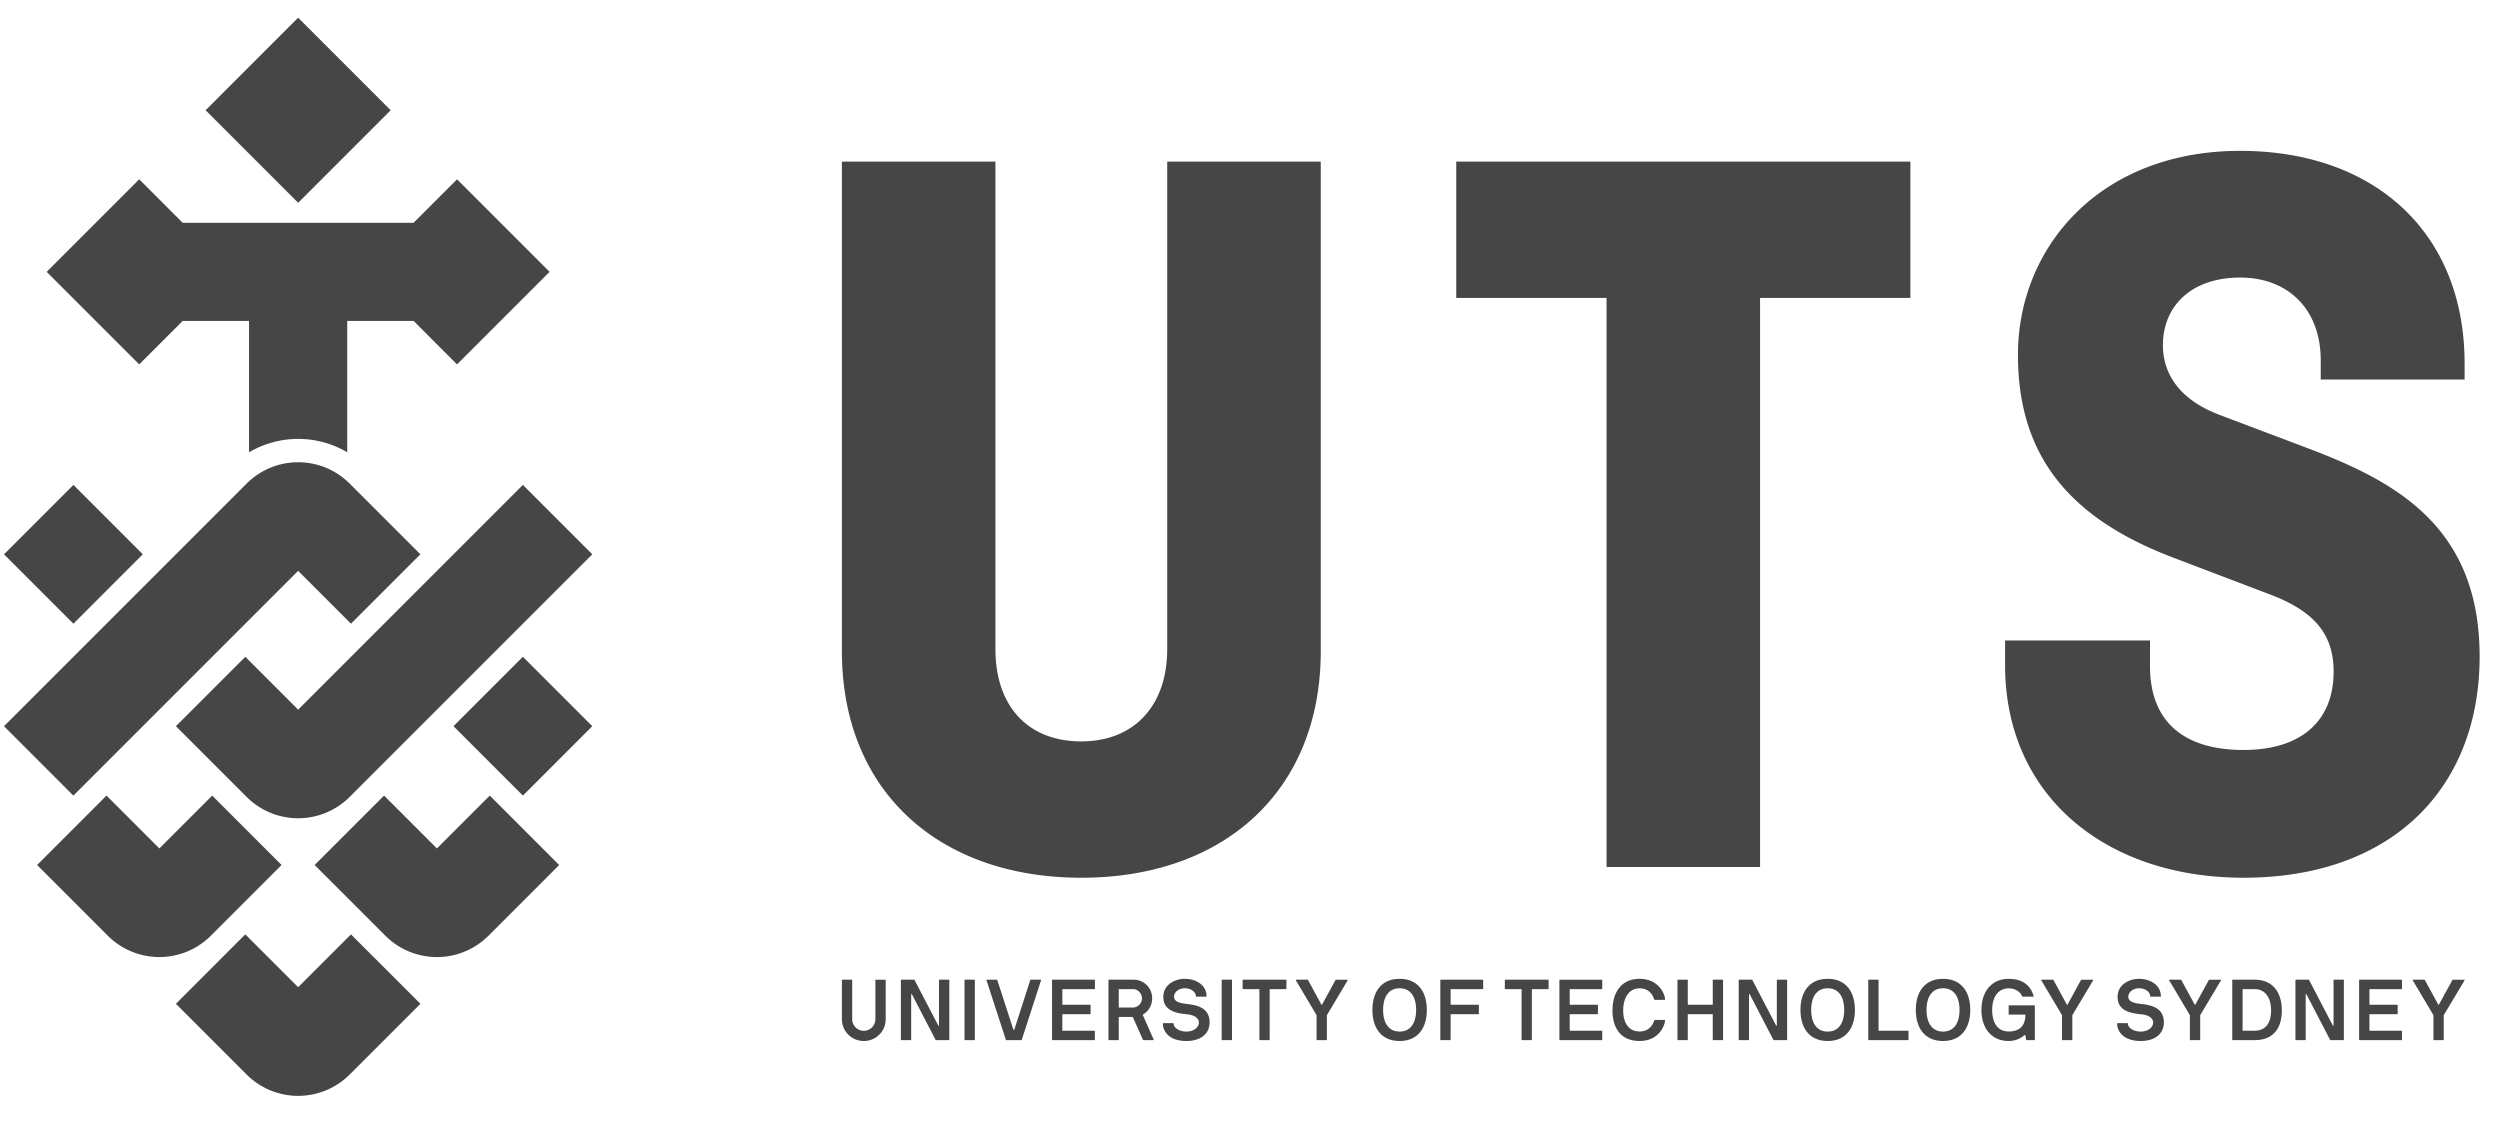 <svg width="116" height="52" xmlns="http://www.w3.org/2000/svg"><g fill="#464646" fill-rule="evenodd"><path d="M67.57 13.824h6.974v26.404h7.123V13.824h6.975V7.497H67.57zM50.173 40.727c6.626 0 11.11-4.035 11.11-10.512V7.498h-7.124v22.618c0 2.64-1.544 4.284-3.986 4.284-2.491 0-3.985-1.644-3.985-4.284V7.498h-7.124v22.717c0 6.477 4.484 10.512 11.109 10.512M104.095 40.727c6.974 0 10.96-4.235 10.96-10.262 0-6.03-3.886-8.121-7.971-9.666l-4.085-1.544c-2.242-.847-2.64-2.292-2.64-3.238 0-1.794 1.295-3.138 3.587-3.138 2.241 0 3.736 1.494 3.736 3.836v.896h6.676v-.747c0-6.078-4.185-9.864-10.412-9.864-6.527 0-10.313 4.484-10.313 9.465 0 4.783 2.491 7.623 7.224 9.416l4.582 1.744c2.043.797 2.841 1.893 2.841 3.537 0 2.29-1.495 3.637-4.185 3.637-2.69 0-4.334-1.246-4.334-3.887v-1.195h-6.725v1.146c0 6.078 4.682 9.864 11.059 9.864M13.834 26.487l2.452 2.452 3.22-3.22-3.281-3.28a3.38 3.38 0 00-4.782 0L.186 33.696l3.219 3.22 10.429-10.429zM13.066 40.136l-3.219-3.22-2.453 2.452-2.452-2.453-3.22 3.221 3.28 3.281a3.382 3.382 0 004.782 0l3.282-3.282zM13.834 45.807l-2.452-2.452-3.221 3.221 3.282 3.282a3.382 3.382 0 004.782 0l3.282-3.282-3.221-3.22-2.452 2.451zM20.273 39.368l-2.452-2.452-3.22 3.22 3.282 3.282a3.382 3.382 0 004.782 0l3.281-3.281-3.22-3.221-2.453 2.452zM21.042 33.695l3.221 3.22 3.219-3.22-3.22-3.22z"/><path d="M13.834 32.929l-2.452-2.452-3.22 3.219 3.281 3.28a3.38 3.38 0 004.782 0L27.482 25.72l-3.22-3.221-10.428 10.43zM18.128 5.116L13.834.821 9.54 5.116l4.294 4.294z"/><path d="M8.476 14.891h3.08v6.096a4.487 4.487 0 014.555-.002v-6.094h3.08l2.016 2.017 4.294-4.294-4.294-4.294-2.017 2.018H8.476L6.46 8.32l-4.294 4.294 4.294 4.294 2.017-2.017zM48.834 45.458c-.012 0-.02.008-.02.02v2.764c0 .013.008.02.02.02h1.948c.012 0 .02-.007.02-.02v-.398c0-.01-.008-.019-.02-.019h-1.47c-.013 0-.02-.008-.02-.02v-.726c0-.012.007-.02.02-.02h1.271a.02.02 0 00.02-.02v-.398a.02.02 0 00-.02-.02h-1.27c-.014 0-.02-.008-.02-.02v-.686c0-.012.006-.019.02-.019h1.47c.011 0 .02-.009.02-.02v-.398c0-.012-.009-.02-.02-.02h-1.949zM53.026 47.08a.862.862 0 00.434-.758.855.855 0 00-.84-.864h-1.168c-.012 0-.02.007-.02.02v2.764c0 .012.008.02.02.02h.438c.012 0 .02-.008.02-.02v-1.04c0-.012.004-.016.015-.016h.626c.013 0 .017.012.02.02l.463 1.044c.004.004.012.012.02.012h.457c.017 0 .029-.012.02-.027l-.505-1.14c-.004-.008-.004-.013 0-.016m-.431-.33h-.665c-.012 0-.02-.009-.02-.02v-.818c0-.008.004-.016.015-.016h.655c.21 0 .406.191.406.427a.426.426 0 01-.391.426M55.05 46.58c-.276-.03-.575-.09-.575-.333 0-.215.224-.391.495-.391.33 0 .522.199.518.37 0 .013.008.02.02.02h.462c.007 0 .015-.007.015-.02 0-.517-.485-.808-1.015-.808-.499 0-.992.303-.992.829 0 .562.418.753 1.072.813.41.035.578.207.578.382 0 .236-.248.423-.579.423-.338 0-.594-.18-.594-.371 0-.011-.007-.02-.02-.02h-.457a.02.02 0 00-.02.02c0 .374.298.808 1.091.808.666 0 1.076-.334 1.076-.86 0-.725-.657-.813-1.076-.861M40.638 45.458c-.012 0-.02.008-.02.02v1.813a.537.537 0 01-1.076 0v-1.813c0-.012-.009-.02-.02-.02h-.438c-.013 0-.02.008-.02.02v1.813c0 .561.454 1.011 1.015 1.011.567 0 1.017-.45 1.017-1.01v-1.814c0-.012-.008-.02-.02-.02h-.438zM43.59 45.458c-.012 0-.02.008-.02.02v2.095c0 .02-.027.028-.04 0l-1.092-2.095c-.004-.008-.012-.02-.023-.02h-.594c-.012 0-.02.008-.02.02v2.764c0 .012.008.02.016.02h.442c.012 0 .02-.008.02-.02v-2.096c0-.019.028-.027.04 0l1.088 2.096c.004.008.016.02.028.02h.593c.012 0 .02-.008.02-.02v-2.764c0-.012-.008-.02-.02-.02h-.438zM47.826 45.458a.021.021 0 00-.02.012l-.744 2.306c-.008.02-.032.02-.04 0l-.75-2.306a.02.02 0 00-.02-.012h-.458a.02.02 0 00-.02.027l.897 2.757c.004.012.016.02.024.02h.693c.008 0 .02-.008.024-.02l.893-2.757c.003-.012-.004-.027-.021-.027h-.458zM56.706 45.458c-.012 0-.02.008-.02.02v2.764c0 .012.008.02.02.02h.438c.012 0 .02-.008.02-.02v-2.764c0-.012-.008-.02-.02-.02h-.438zM44.774 45.458c-.012 0-.02.008-.02.02v2.764c0 .012.008.02.02.02h.438c.012 0 .02-.008.02-.02v-2.764c0-.012-.008-.02-.02-.02h-.438zM93.218 46.645c-.012 0-.016.008-.016.02v.394c0 .012.004.02.016.02h.746c.011 0 .015.003.015.016v.04c-.027.57-.382.725-.777.725-.494 0-.765-.375-.765-1 0-.606.286-1 .765-1 .263 0 .503.115.622.358.004.012.012.028.048.028h.47c.016 0 .023-.016.02-.028-.132-.454-.47-.8-1.16-.8-.8 0-1.263.601-1.263 1.442 0 .844.462 1.442 1.263 1.442.323 0 .546-.119.734-.27.02-.017.036-.009.04.007l.04.207c.003.012.007.016.02.016h.361c.012 0 .02-.004.02-.016v-1.58c0-.013-.008-.02-.02-.02h-1.179zM102.52 45.458c-.013 0-.025.003-.033.02l-.622 1.135c-.007.012-.023.012-.03 0l-.619-1.135c-.008-.017-.016-.02-.028-.02h-.522c-.015 0-.023.015-.015.031l.952 1.602c.008.012.008.02.008.028v1.123c0 .012.008.02.02.02h.438c.012 0 .02-.008.02-.02V47.12c0-.008 0-.016.007-.028l.956-1.602c.012-.019-.003-.03-.015-.03h-.518zM96.586 45.458c-.012 0-.024.003-.032.02l-.62 1.135c-.01.012-.025.012-.033 0l-.617-1.135c-.009-.017-.017-.02-.029-.02h-.52c-.017 0-.026.015-.017.031l.952 1.602c.008.012.008.02.008.028v1.123c0 .012.008.02.02.02h.438c.012 0 .02-.008.02-.02V47.12c0-.008 0-.016.008-.028l.956-1.602c.012-.019-.004-.03-.016-.03h-.518zM99.328 46.58c-.275-.03-.574-.09-.574-.333 0-.215.223-.391.494-.391.331 0 .522.199.518.37 0 .013.008.02.02.02h.462c.008 0 .016-.007.016-.02 0-.517-.486-.808-1.016-.808-.498 0-.992.303-.992.829 0 .562.418.753 1.072.813.41.035.578.207.578.382 0 .236-.247.423-.578.423-.339 0-.594-.18-.594-.371a.02.02 0 00-.02-.02h-.458a.02.02 0 00-.02.02c0 .374.3.808 1.092.808.665 0 1.075-.334 1.075-.86 0-.725-.657-.813-1.075-.861M90.157 45.418c-.841 0-1.263.597-1.263 1.442s.421 1.442 1.263 1.442c.84 0 1.263-.597 1.263-1.442s-.422-1.442-1.263-1.442m0 2.447c-.494 0-.765-.38-.765-1.005 0-.625.27-1.004.765-1.004.494 0 .765.379.765 1.004 0 .626-.271 1.005-.765 1.005M109.483 45.458c-.012 0-.02.008-.02.02v2.764c0 .013.008.02.02.02h1.948c.012 0 .02-.007.02-.02v-.398c0-.01-.008-.019-.02-.019h-1.47c-.013 0-.02-.008-.02-.02v-.726c0-.012.007-.02.02-.02h1.271a.02.02 0 00.02-.02v-.398a.02.02 0 00-.02-.02h-1.27c-.014 0-.02-.008-.02-.02v-.686c0-.012.006-.019.02-.019h1.47c.011 0 .02-.009.02-.02v-.398c0-.012-.009-.02-.02-.02h-1.949zM87.18 47.825c-.012 0-.015-.004-.015-.016v-2.331c0-.012-.008-.02-.021-.02h-.437c-.012 0-.02.008-.02.02v2.764c0 .013.008.02.02.02h1.829c.01 0 .019-.007.019-.02v-.397c0-.012-.008-.02-.02-.02H87.18zM57.678 45.458c-.012 0-.02.008-.02.02v.397c0 .012.008.021.02.021h.738c.011 0 .02.007.02.02v2.326c0 .012.007.02.019.02h.438c.012 0 .02-.008.02-.02v-2.327c0-.012.008-.019.02-.019h.737c.012 0 .02-.009.02-.02v-.398c0-.012-.008-.02-.02-.02h-1.992zM108.297 45.458c-.012 0-.02.008-.02.02v2.095c0 .02-.028.028-.04 0l-1.092-2.095c-.004-.008-.012-.02-.024-.02h-.593c-.012 0-.02.008-.02.02v2.764c0 .012.008.02.016.02h.44c.014 0 .02-.008.02-.02v-2.096c0-.019.029-.027.04 0l1.089 2.096c.004.008.017.02.028.02h.594a.02.02 0 00.02-.02v-2.764a.02.02 0 00-.02-.02h-.438zM104.62 45.458h-1.023c-.012 0-.02.008-.02.02v2.764c0 .013.008.02.02.02h1.024c.84 0 1.255-.529 1.255-1.374 0-.837-.414-1.427-1.255-1.43m0 2.367h-.546c-.012 0-.02-.008-.02-.02v-1.893c0-.009.004-.016.016-.016h.55c.478 0 .757.39.757.992 0 .605-.28.937-.757.937M113.82 45.458c-.012 0-.024.003-.032.02l-.621 1.135a.019.019 0 01-.032 0l-.618-1.135c-.008-.017-.016-.02-.028-.02h-.521c-.016 0-.024.015-.016.031l.952 1.602c.008.012.008.02.008.028v1.123c0 .012.008.02.02.02h.438c.012 0 .019-.008.019-.02V47.12c0-.008 0-.016.008-.028l.957-1.602c.012-.019-.004-.03-.016-.03h-.518zM66.851 45.458c-.012 0-.02.008-.02.02v2.764c0 .012.008.02.02.02h.438c.012 0 .02-.008.02-.02v-1.168c0-.007.004-.015.016-.015H68.6c.012 0 .02-.008.02-.02v-.398c0-.012-.008-.02-.02-.02h-1.275c-.012 0-.016-.004-.016-.016v-.693c0-.012.004-.016.016-.016H68.8c.012 0 .02-.009.02-.02v-.398c0-.012-.008-.02-.02-.02h-1.949zM64.942 45.418c-.841 0-1.262.597-1.262 1.442s.42 1.442 1.262 1.442c.84 0 1.263-.597 1.263-1.442s-.422-1.442-1.263-1.442m0 2.447c-.494 0-.765-.38-.765-1.005 0-.625.27-1.004.765-1.004.494 0 .766.379.766 1.004 0 .626-.272 1.005-.766 1.005M61.997 45.458c-.012 0-.024.003-.031.02l-.622 1.135a.019.019 0 01-.032 0l-.617-1.135c-.01-.017-.016-.02-.028-.02h-.522c-.016 0-.024.015-.016.031l.952 1.602c.008.012.008.02.008.028v1.123c0 .012.009.02.02.02h.438c.012 0 .02-.008.02-.02V47.12c0-.008 0-.016.008-.028l.956-1.602c.012-.019-.003-.03-.016-.03h-.518zM69.844 45.458c-.012 0-.02.008-.02.02v.397c0 .012.008.021.02.021h.737c.012 0 .02.007.02.02v2.326c0 .012.008.02.02.02h.438c.012 0 .02-.008.02-.02v-2.327c0-.012.007-.019.02-.019h.737c.012 0 .02-.009.02-.02v-.398c0-.012-.008-.02-.02-.02h-1.992zM76.074 45.86c.506 0 .641.394.681.514.004.011.012.02.024.02h.458c.016 0 .021-.009.021-.02 0-.248-.295-.957-1.184-.957-.841 0-1.255.63-1.255 1.471 0 .844.414 1.414 1.255 1.414.94 0 1.184-.773 1.184-.956 0-.012-.005-.02-.021-.02h-.454c-.012 0-.02.008-.024.02-.032.1-.175.514-.685.514-.479 0-.758-.367-.758-.972 0-.606.279-1.029.758-1.029M82.466 45.458c-.012 0-.021.008-.021.02v2.095c0 .02-.027.028-.04 0l-1.092-2.095c-.004-.008-.012-.02-.023-.02h-.594c-.012 0-.02.008-.02.02v2.764c0 .012.008.02.016.02h.442c.012 0 .02-.008.02-.02v-2.096c0-.019.028-.027.04 0l1.087 2.096c.005.008.017.02.029.02h.593c.012 0 .02-.008.02-.02v-2.764c0-.012-.008-.02-.02-.02h-.437zM72.376 45.458a.02.02 0 00-.02.02v2.764c0 .013.009.02.02.02h1.948c.012 0 .02-.007.02-.02v-.398c0-.01-.008-.019-.02-.019h-1.47c-.012 0-.02-.008-.02-.02v-.726c0-.012.008-.02.02-.02h1.27c.013 0 .02-.008.02-.02v-.398c0-.012-.007-.02-.02-.02h-1.27c-.012 0-.02-.008-.02-.02v-.686c0-.012.008-.019.02-.019h1.47c.012 0 .02-.009.02-.02v-.398c0-.012-.008-.02-.02-.02h-1.948zM79.492 45.458c-.012 0-.02.008-.02.02v1.127c0 .012-.004.016-.016.016h-1.128c-.012 0-.015-.004-.015-.016v-1.127c0-.012-.01-.02-.021-.02h-.438c-.012 0-.02.008-.02.02v2.764c0 .012.008.02.02.02h.438c.012 0 .02-.008.02-.02v-1.168c0-.01.004-.015.016-.015h1.128c.008 0 .016.004.016.015v1.168c0 .012.008.02.02.02h.438c.012 0 .02-.008.02-.02v-2.764c0-.012-.008-.02-.02-.02h-.438zM84.805 45.418c-.841 0-1.263.597-1.263 1.442s.422 1.442 1.263 1.442c.84 0 1.263-.597 1.263-1.442s-.422-1.442-1.263-1.442m0 2.447c-.494 0-.765-.38-.765-1.005 0-.625.27-1.004.765-1.004s.765.379.765 1.004c0 .626-.27 1.005-.765 1.005M6.625 25.72L3.406 22.5l-3.22 3.22 3.22 3.22z"/></g></svg>